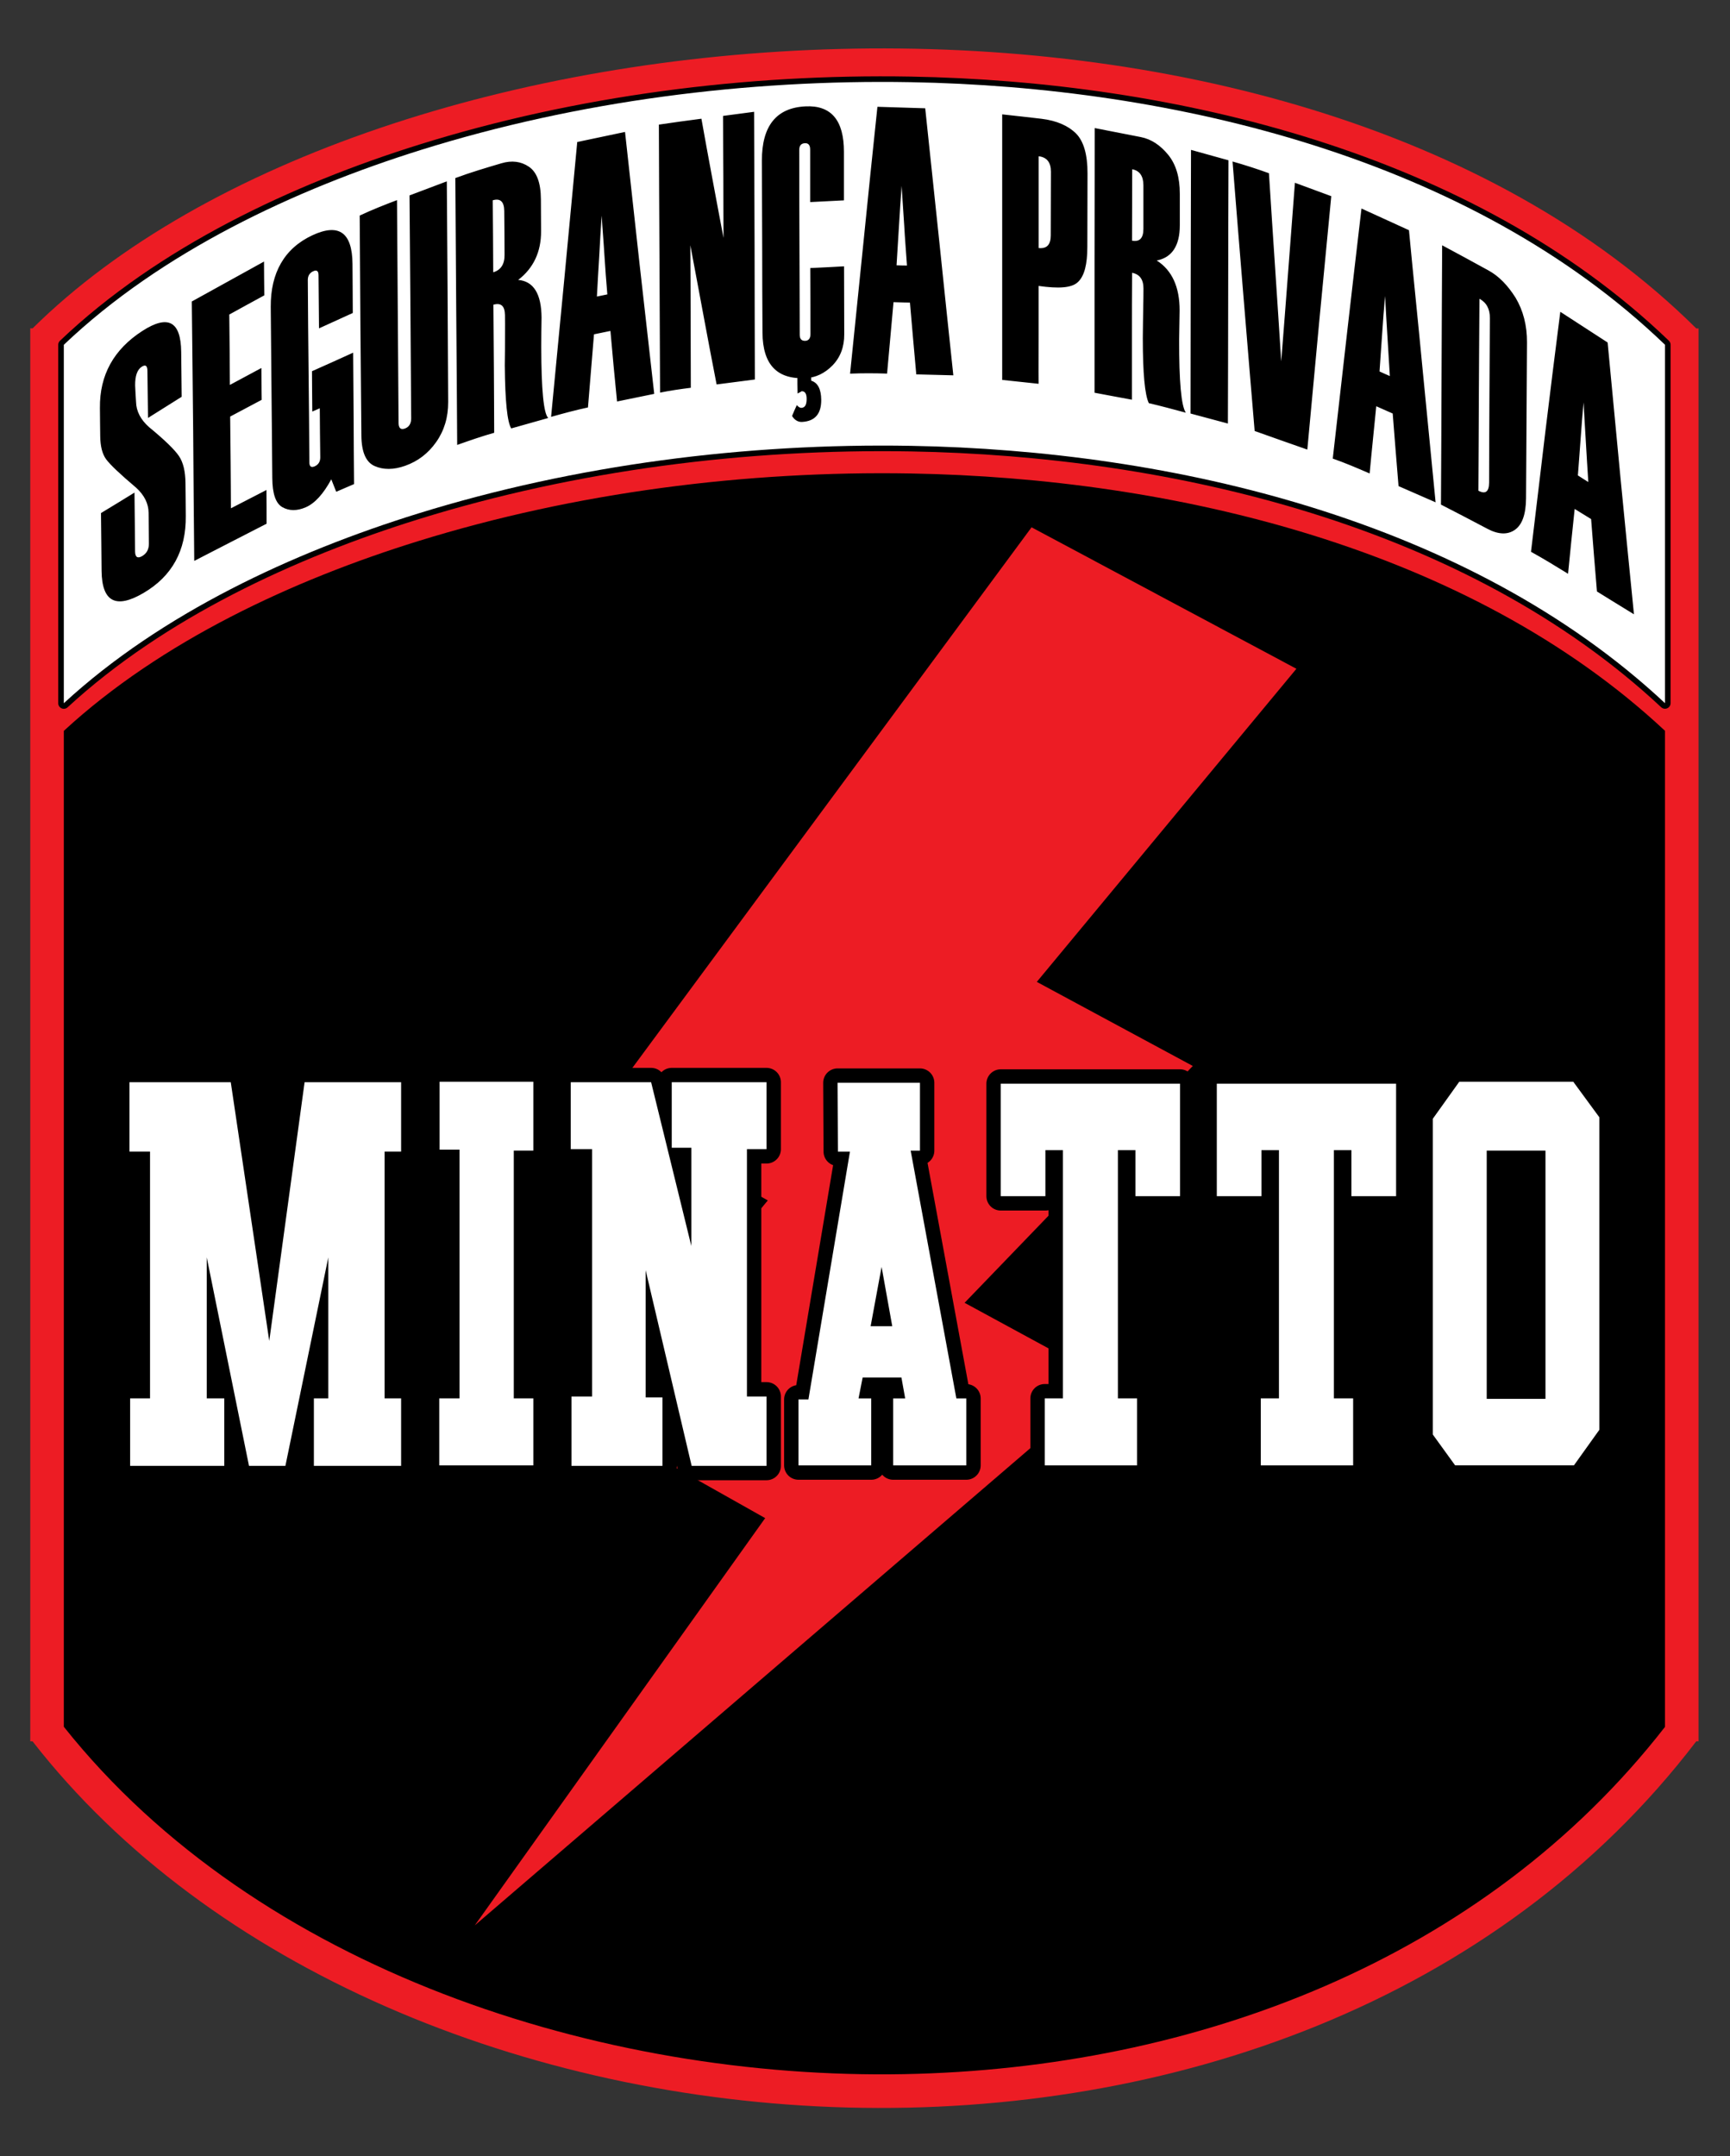 <?xml version="1.0" encoding="UTF-8"?> <!-- Generator: Adobe Illustrator 23.0.3, SVG Export Plug-In . SVG Version: 6.00 Build 0) --> <svg xmlns="http://www.w3.org/2000/svg" xmlns:xlink="http://www.w3.org/1999/xlink" version="1.1" id="Layer_1" x="0px" y="0px" viewBox="0 0 2903.5 3618" style="enable-background:new 0 0 2903.5 3618;" xml:space="preserve"><rect x="0" y="0" width="2903.5" height="3618" fill="#333333" stroke="none"/> <style type="text/css"> .st0{fill-rule:evenodd;clip-rule:evenodd;fill:#ED1C24;} .st1{fill-rule:evenodd;clip-rule:evenodd;} .st2{fill:none;stroke:#000000;stroke-width:18.76;stroke-linejoin:round;stroke-miterlimit:22.926;} .st3{fill-rule:evenodd;clip-rule:evenodd;fill:#FFFFFF;} .st4{fill:none;stroke:#000000;stroke-width:48.224;stroke-linecap:round;stroke-linejoin:round;stroke-miterlimit:22.926;} .st5{fill:#FFFFFF;} </style> <path d="M2646.4,4242.2c0-12.4-0.7-20.4-2-23.9c-1.4-3.5-4.1-5.2-8.3-5.2c-3.6,0-6.3,1.4-8.2,4.2c-1.9,2.8-2.8,11.1-2.8,24.9v125.1 c0,15.5,0.6,25.1,1.9,28.8c1.2,3.7,4.1,5.5,8.6,5.5c4.6,0,7.6-2.1,8.9-6.3c1.3-4.2,1.9-14.2,1.9-30V4242.2z M2716.2,4330.3 c0,27-0.6,46-1.9,57.2c-1.2,11.2-5.2,21.5-11.9,30.7c-6.7,9.3-15.7,16.4-27.1,21.4c-11.4,5-24.6,7.5-39.7,7.5 c-14.4,0-27.2-2.4-38.6-7.1c-11.4-4.7-20.6-11.7-27.5-21.1c-7-9.4-11.1-19.6-12.4-30.6c-1.3-11.1-2-30.4-2-58v-45.9 c0-26.9,0.6-46,1.9-57.2c1.2-11.2,5.2-21.5,11.9-30.7c6.7-9.3,15.7-16.4,27.1-21.4c11.4-5,24.6-7.5,39.7-7.5 c14.3,0,27.2,2.4,38.6,7.1c11.4,4.7,20.6,11.7,27.5,21.1c7,9.4,11.1,19.6,12.4,30.6c1.3,11.1,2,30.4,2,58V4330.3z M2529.4,4173.1 v268.1h-69.8v-268.1H2529.4z M2431.6,4173.1v268.1h-61l-36.3-121.9v121.9H2276v-268.1h58.3l39,120.7v-120.7H2431.6z M2170.7,4142.9 l-19.5,21.7h-46.4l42.7-46.8h46.4l40,46.8h-44.7L2170.7,4142.9z M2180,4242.2c0-12.4-0.7-20.4-2-23.9c-1.4-3.5-4.1-5.2-8.3-5.2 c-3.6,0-6.3,1.4-8.2,4.2c-1.9,2.8-2.8,11.1-2.8,24.9v125.1c0,15.5,0.6,25.1,1.9,28.8c1.2,3.7,4.1,5.5,8.6,5.5c4.6,0,7.6-2.1,8.9-6.3 c1.3-4.2,1.9-14.2,1.9-30V4242.2z M2249.8,4330.3c0,27-0.6,46-1.9,57.2c-1.2,11.2-5.2,21.5-11.9,30.7c-6.7,9.3-15.7,16.4-27.1,21.4 c-11.4,5-24.6,7.5-39.7,7.5c-14.4,0-27.2-2.4-38.6-7.1c-11.4-4.7-20.6-11.7-27.5-21.1c-7-9.4-11.1-19.6-12.4-30.6 c-1.3-11.1-2-30.4-2-58v-45.9c0-26.9,0.6-46,1.9-57.2c1.2-11.2,5.2-21.5,11.9-30.7c6.7-9.3,15.7-16.4,27.1-21.4 c11.4-5,24.6-7.5,39.7-7.5c14.3,0,27.2,2.4,38.6,7.1c11.4,4.7,20.6,11.7,27.5,21.1c7,9.4,11.1,19.6,12.4,30.6c1.3,11.1,2,30.4,2,58 V4330.3z M2062.8,4173.1v268.1h-61l-0.2-181l-24.2,181h-42.7l-25.6-176.9l-0.2,176.9h-61v-268.1h90.1c2.5,16.2,5.3,35.3,8.3,57.1 l9.9,68.1l15.9-125.2H2062.8z M1820,4173.1v268.1h-69.8v-268.1H1820z M1637.5,4218.9v59.7c7.8,0,13.2-1.1,16.3-3.2 c3.1-2.1,4.7-9.1,4.7-21v-14.7c0-8.5-1.5-14.1-4.5-16.8C1651,4220.2,1645.4,4218.9,1637.5,4218.9z M1567.6,4173.1h49.3 c32.9,0,55.1,1.2,66.8,3.8c11.6,2.5,21.1,9,28.5,19.5c7.3,10.4,11,27.1,11,49.9c0,20.8-2.6,34.9-7.8,42 c-5.1,7.2-15.4,11.5-30.6,12.9c13.8,3.5,23.1,8,27.8,13.8c4.7,5.7,7.7,11,8.8,15.8c1.2,4.8,1.7,18,1.7,39.7v70.8h-64.7V4352 c0-14.3-1.1-23.2-3.4-26.7c-2.2-3.5-8.1-5.1-17.6-5.1v121h-69.8V4173.1z M1551.7,4173.1v53.6h-41v214.6h-69.8v-214.6h-41.4v-53.6 H1551.7z M1341.2,4345.6c-3.3-30.4-6.8-68-10.6-112.9c-6.9,51.5-11.2,89.1-13.1,112.9H1341.2z M1378.2,4173.1l39.9,268.1h-71.2 l-3.8-48.1h-25.1l-3.8,48.1H1242l35.4-268.1H1378.2z M1166.1,4218.9v68.3c2,0.1,3.7,0.2,5.1,0.2c6.4,0,10.8-1.6,13.3-4.7 c2.4-3.1,3.7-9.7,3.7-19.6v-22.1c0-9.2-1.4-15.1-4.3-17.9C1181,4220.2,1175.1,4218.9,1166.1,4218.9z M1096.3,4173.1h70.2 c19,0,33.6,1.5,43.8,4.5c10.2,3,17.9,7.3,23,12.9c5.1,5.6,8.6,12.5,10.4,20.4c1.8,8,2.7,20.4,2.7,37.2v23.3 c0,17.1-1.7,29.6-5.3,37.3c-3.5,7.9-10,13.9-19.4,18.1c-9.4,4.2-21.7,6.3-36.9,6.3h-18.7v108.1h-69.8V4173.1z M895.6,4173.1h116.3 v53.6h-46.4v51.2h43.4v50.8h-43.4v59h51.2v53.6h-121V4173.1z M747,4345.6c-3.3-30.4-6.8-68-10.6-112.9 c-6.9,51.5-11.2,89.1-13.1,112.9H747z M784,4173.1l39.9,268.1h-71.2l-3.8-48.1h-25.1l-3.8,48.1h-72.1l35.4-268.1H784z M546.2,4218.9 v176.6c9.9,0,16-2,18.3-6c2.3-4.1,3.4-15,3.4-32.9v-104.3c0-12.2-0.4-19.9-1.1-23.4c-0.8-3.5-2.5-5.9-5.3-7.5 C558.8,4219.7,553.7,4218.9,546.2,4218.9z M476.4,4173.1h52.1c33.6,0,56.4,1.5,68.2,4.6c11.9,3.1,20.9,8.2,27.1,15.3 c6.2,7.1,10.1,14.9,11.6,23.6c1.5,8.7,2.3,25.7,2.3,51.1v93.9c0,24.1-1.1,40.2-3.4,48.3c-2.3,8.1-6.2,14.5-11.8,19.1 c-5.6,4.6-12.6,7.7-20.9,9.6c-8.3,1.8-20.7,2.7-37.4,2.7h-87.8V4173.1z M448.5,4173.1v268.1h-69.8v-268.1H448.5z M366.7,4173.1 l-35.3,268.1H225.8l-40.4-268.1h73.6c8.3,74,14.3,136.5,18.1,187.6c3.7-51.7,7.6-97.6,11.5-137.6l4.6-50H366.7z M2235.2,3828.7 c0-12.4-0.7-20.4-2-23.9c-1.4-3.5-4.1-5.2-8.3-5.2c-3.6,0-6.3,1.4-8.2,4.2c-1.9,2.8-2.8,11.1-2.8,24.9v125.1 c0,15.5,0.6,25.1,1.9,28.8c1.2,3.7,4.1,5.5,8.6,5.5c4.6,0,7.6-2.1,8.9-6.3c1.3-4.2,1.9-14.2,1.9-29.9V3828.7z M2305.1,3916.8 c0,27-0.6,46-1.9,57.2c-1.2,11.2-5.2,21.5-11.9,30.7c-6.7,9.3-15.7,16.4-27.1,21.4c-11.4,5-24.6,7.5-39.7,7.5 c-14.4,0-27.2-2.4-38.6-7.1c-11.4-4.7-20.6-11.7-27.5-21.1c-7-9.4-11.1-19.6-12.4-30.6c-1.3-11.1-2-30.4-2-58v-45.9 c0-26.9,0.6-46,1.9-57.2c1.2-11.2,5.2-21.5,11.9-30.7c6.7-9.3,15.7-16.4,27.1-21.4c11.4-5,24.6-7.5,39.7-7.5 c14.3,0,27.2,2.4,38.6,7.1c11.4,4.7,20.6,11.7,27.5,21.1c7,9.4,11.1,19.6,12.4,30.6c1.3,11.1,2,30.4,2,58V3916.8z M2028.6,3805.4 V3982c9.9,0,16-2,18.3-6c2.3-4.1,3.4-15,3.4-32.9v-104.3c0-12.2-0.4-19.9-1.1-23.4c-0.8-3.5-2.5-5.9-5.3-7.5 C2041.1,3806.2,2036.1,3805.4,2028.6,3805.4z M1958.7,3759.6h52.1c33.6,0,56.4,1.5,68.2,4.6c11.9,3.1,20.9,8.2,27.1,15.3 c6.2,7.1,10.1,14.9,11.6,23.6c1.5,8.7,2.3,25.7,2.3,51.1v93.9c0,24.1-1.1,40.2-3.4,48.3c-2.3,8.1-6.2,14.5-11.8,19.1 c-5.6,4.6-12.6,7.7-20.9,9.6c-8.3,1.8-20.7,2.7-37.4,2.7h-87.8V3759.6z M1930.8,3759.6v268.1h-61l-36.3-121.9v121.9h-58.3v-268.1 h58.3l39,120.7v-120.7H1930.8z M1634.3,3759.6h116.3v53.6h-46.4v51.2h43.4v50.8h-43.4v59h51.2v53.6h-121V3759.6z M1607.1,3858.6 h-69.8v-24.3c0-15.4-0.6-25-1.9-28.8c-1.3-3.9-4.4-5.8-9.3-5.8c-4.2,0-7.1,1.6-8.6,5c-1.5,3.3-2.3,11.8-2.3,25.5v128.6 c0,12,0.7,19.9,2.3,23.7c1.5,3.8,4.5,5.7,9,5.7c5,0,8.3-2.1,10.1-6.4c1.8-4.3,2.7-12.7,2.7-25.2v-31.7h-13.6V3884h81.4v143.7h-43.9 l-6.4-19.2c-4.7,8.3-10.7,14.5-17.9,18.7c-7.2,4.2-15.8,6.3-25.5,6.3c-11.7,0-22.6-2.8-32.8-8.5c-10.2-5.7-17.9-12.7-23.2-21.1 c-5.3-8.4-8.6-17.2-9.9-26.4c-1.3-9.2-2-23-2-41.5v-79.7c0-25.6,1.4-44.2,4.1-55.8c2.8-11.6,10.7-22.3,23.7-31.9 c13-9.7,29.9-14.5,50.7-14.5c20.4,0,37.3,4.2,50.7,12.6c13.5,8.4,22.3,18.4,26.3,29.9c4.1,11.6,6.1,28.3,6.1,50.3V3858.6z M1306.6,3759.6h116.3v53.6h-46.4v51.2h43.4v50.8h-43.4v59h51.2v53.6h-121V3759.6z M1290.7,3759.6v53.6h-41v214.6h-69.8v-214.6 h-41.4v-53.6H1290.7z M1054.3,3828.7c0-12.4-0.7-20.4-2-23.9c-1.4-3.5-4.1-5.2-8.3-5.2c-3.6,0-6.3,1.4-8.2,4.2 c-1.9,2.8-2.8,11.1-2.8,24.9v125.1c0,15.5,0.6,25.1,1.9,28.8c1.2,3.7,4.1,5.5,8.6,5.5c4.6,0,7.6-2.1,8.9-6.3 c1.3-4.2,1.9-14.2,1.9-29.9V3828.7z M1124.1,3916.8c0,27-0.6,46-1.9,57.2c-1.2,11.2-5.2,21.5-11.9,30.7 c-6.7,9.3-15.7,16.4-27.1,21.4c-11.4,5-24.6,7.5-39.7,7.5c-14.4,0-27.2-2.4-38.6-7.1c-11.4-4.7-20.6-11.7-27.5-21.1 c-6.9-9.4-11.1-19.6-12.4-30.6c-1.3-11.1-2-30.4-2-58v-45.9c0-26.9,0.6-46,1.9-57.2c1.2-11.2,5.2-21.5,11.9-30.7 c6.7-9.3,15.7-16.4,27.1-21.4c11.4-5,24.6-7.5,39.7-7.5c14.3,0,27.2,2.4,38.6,7.1c11.4,4.7,20.6,11.7,27.5,21.1 c6.9,9.4,11.1,19.6,12.4,30.6c1.3,11.1,2,30.4,2,58V3916.8z M852.4,3805.4v59.7c7.8,0,13.2-1.1,16.3-3.2c3.1-2.1,4.7-9.1,4.7-21 v-14.7c0-8.5-1.5-14.1-4.5-16.8C865.9,3806.7,860.4,3805.4,852.4,3805.4z M782.6,3759.6h49.3c32.9,0,55.1,1.2,66.8,3.8 c11.6,2.5,21.1,9,28.5,19.5c7.3,10.4,11,27.1,11,49.9c0,20.8-2.6,34.9-7.8,42c-5.1,7.2-15.4,11.5-30.6,12.9 c13.8,3.5,23.1,8,27.8,13.8c4.7,5.7,7.7,11,8.8,15.8c1.2,4.8,1.7,18,1.7,39.7v70.8h-64.7v-89.2c0-14.3-1.1-23.2-3.4-26.7 c-2.2-3.5-8.1-5.1-17.6-5.1v121h-69.8V3759.6z M682.3,3805.4v68.3c2,0.1,3.7,0.2,5.1,0.2c6.4,0,10.8-1.6,13.3-4.7 c2.4-3.1,3.7-9.7,3.7-19.6v-22.1c0-9.2-1.4-15.1-4.3-17.9C697.2,3806.7,691.3,3805.4,682.3,3805.4z M612.5,3759.6h70.2 c19,0,33.6,1.5,43.8,4.5c10.2,3,17.9,7.3,23,12.9c5.1,5.6,8.6,12.5,10.5,20.4c1.8,8,2.7,20.4,2.7,37.2v23.3 c0,17.1-1.7,29.6-5.3,37.3c-3.5,7.9-10,13.9-19.4,18.1c-9.4,4.2-21.7,6.3-36.9,6.3h-18.7v108.1h-69.8V3759.6z"></path> <path class="st0" d="M54.6,551.1c576.2-570.1,2105.9-680.4,2792.3,0h3.8v3.7v2363.4v3.7h-3.8c-668.6,875.9-2198.6,762.8-2792.3,0 h-3.8v-3.7V554.7v-3.7H54.6z"></path> <path class="st1" d="M107.1,1226.4v1671.1c325.2,408.6,903.2,592.5,1410.4,582.9c486.5-9.2,972.2-191.1,1276.9-582.7V1226.3 c-328.8-307.2-826.6-424.1-1265.7-431.8c-276.5-4.8-562.9,31.6-827.1,113.6C491.7,973.2,270.6,1075.7,107.1,1226.4"></path> <path class="st2" d="M107.1,578.6V1180c163.5-150.7,384.6-253.2,594.5-318.3c264.2-81.9,550.6-118.4,827.1-113.6 c439.1,7.7,936.9,124.6,1265.7,431.8V578.5c-326.4-313.8-826-432.8-1266.3-440.6c-274.6-4.8-559,31.6-821.4,113.6 C494.3,317.8,270.3,423.1,107.1,578.6z"></path> <path class="st3" d="M107.1,578.6V1180c163.5-150.7,384.6-253.2,594.5-318.3c264.2-81.9,550.6-118.4,827.1-113.6 c439.1,7.7,936.9,124.6,1265.7,431.8V578.5c-326.4-313.8-826-432.8-1266.3-440.6c-274.5-4.8-559,31.6-821.3,113.6 C494.3,317.9,270.3,423.1,107.1,578.6"></path> <polygon class="st0" points="1731.3,884.8 2175.8,1122.2 1740.1,1647.6 2001.9,1788.7 1618.9,2186.1 1860.5,2317.3 796.8,3230.8 1284.2,2547.4 986.6,2379.8 1288.6,2014.3 1011.6,1859.2 "></polygon> <path d="M2665.7,808.9c-1.3-22.3-3-44.9-4.1-66.9c-1.2-22.1-2.8-44.6-3.9-66.8c-1.8,20.4-3.5,40.8-4.9,61.3 c-1.4,20.4-3.1,40.8-4.6,61.3C2653.9,801.4,2659.8,805.1,2665.7,808.9 M2742.3,1030.8c-20.9-12.9-41.8-25.6-62.1-38.3 c-3.4-40.4-6.7-81-9.8-121.5c-9.3-5.7-18.6-11.4-27.6-17c-3.9,36.2-7.5,72.5-11.1,108.8c-20.6-12.7-41.5-25.5-62.2-36.9 c8.3-67.9,16.1-135.4,24.2-202.3c8.1-67,16.5-133.8,25-200.4c26.3,17,52.9,34.2,79.4,51.5c7.2,76.1,14.4,152.3,21.7,228.2 C2727.1,878.9,2734.8,954.8,2742.3,1030.8z M2499.2,809.8c0.2-45.9,0.1-91.9,0.5-138c0.4-46.1,0.4-92,0.8-138 c0.1-15.3-5.7-26.1-17.5-32.5c-0.5,53.8-0.6,107.4-1,161.2c-0.4,53.6-0.3,107.2-0.8,160.9C2493,829.7,2499.1,825.3,2499.2,809.8z M2418.4,846.7c0.5-72.5,0.7-144.9,1-217.5c0.4-72.4,0.5-145,1-217.6c25.8,13.7,51.8,28,77.9,42.3c17,9.3,32,24.5,45.4,45.8 c12.6,21.2,19.3,46.3,19.1,75.1c-0.3,43.5-0.5,87.1-0.8,130.6c-0.3,43.5-0.5,87.1-0.8,130.6c-0.2,27-6.5,44.6-18.8,53.1 c-12.1,8.5-27.8,7.9-45.9-1.7C2470.6,873.7,2444.5,860.1,2418.4,846.7z M2332.6,631c-1.3-22.4-2.8-45-4.1-67.2 c-1.3-22.2-2.8-44.7-3.9-67.1c-1.8,21.1-3.6,42-4.9,63.2c-1.3,21.1-3.1,42.2-4.4,63.4C2320.7,625.9,2326.7,628.4,2332.6,631z M2409.4,842.9c-20.9-9.1-41.5-18.2-62.2-27.2c-3.3-40.6-6.7-81.2-9.8-121.8c-9-4-18.3-8.2-27.6-12.2c-3.6,37.5-7.7,75.2-11.1,112.8 c-20.9-9.1-41.3-17.8-61.9-25c8-70.4,16-140.8,24-210.9c8-69.7,16-139.3,24.2-208.7c26.6,12.1,53.1,24.2,79.7,36.4 c7.2,76.3,15.2,152.4,22.4,228.5C2394.5,690.8,2401.9,766.8,2409.4,842.9z M2234.3,329.2c-6.9,70.7-13.7,141.7-20.4,212.4 c-6.7,70.8-13.1,141.9-19.8,212.8c-29.7-10.4-59.3-20.8-88.4-31.2c-6.2-75.7-12.8-151.1-18.8-226.2c-6.1-75.2-12.4-150.5-18.3-226 c20.4,5.8,40.7,12.3,61.1,19.7c3.3,52.7,6.8,105.3,10.3,158c3.5,52.5,7,105,10.3,157.7c3.9-50.1,7.9-100,11.6-150 c3.7-49.9,7.5-99.7,11.4-149.7C2193.6,314.2,2213.7,321.7,2234.3,329.2z M2060.8,710.7c-20.9-5.7-41.5-11.2-62.7-16.8 c0-73.6,0.1-147.4,0.3-221.1c0.1-73.7,0.3-147.4,0.5-221.3c21.1,5.9,42,11.6,62.9,17.5c-0.3,73.7-0.4,147.4-0.5,220.8 C2061.2,563.7,2061.1,637.2,2060.8,710.7z M1919,384c0-24.2,0-48.7,0-72.9c0-15.6-6.2-24.7-18.8-27.1c0,39.9-0.3,80.1-0.3,119.8 C1912.5,406.3,1919,399.8,1919,384z M1990.2,692.5c-20.9-5.6-41.8-11.3-62.1-16c-6.7-13.8-10.1-50.1-10.1-108.8c0-0.2,0-0.4,0-0.7 c0.3-8.9,0-17.7,0.3-26.5c0.8-37,0.8-55.7,0.8-56.5c0-15.2-6.5-23.9-19.1-26.2c-0.3,35.6-0.3,71-0.3,106.5c0,35.5,0,70.9,0,106.4 c-20.9-3.9-42-7.7-62.7-11.7c0-74,0-148,0-221.9c0-74,0.3-148.2,0.3-222.2c25.8,5,51.6,10.1,77.3,15.1c17.8,3.5,33,13.8,46.2,30 c13.1,16.3,19.3,37.9,19.3,65c0,17.6,0,35.5,0,53.1c0,34.3-13.2,54.1-38.7,59c25.8,16.6,38.4,44.6,38.4,83.8 c-0.3,16.2-0.5,32.3-0.8,48.3C1978.8,639.7,1982.4,680.9,1990.2,692.5z M1763.5,395.1c0-35.8,0.3-71.4,0.3-107 c0-15.7-6.9-24.3-20.6-25.9c0,25.7,0,51.4,0,77c0,25.7,0,51.3,0,77C1756.8,417.7,1763.5,410.7,1763.5,395.1z M1743.1,479.8 c0,27.4-0.1,54.9,0,82.2c0.1,27.3-0.3,54.7,0,82c-20.4-2.1-40.7-4.4-61.1-6.5c0-74.2,0-148.6,0-222.7c0-74.3,0-148.6,0-222.9 c21.9,2.4,43.8,4.8,65.8,7.4c26.1,3.1,45.6,12.1,58.3,24.9c12.6,12.8,19.2,35.1,19.1,66.9c-0.1,41.1-0.3,82.2-0.3,123.2 c0,29.1-4.9,48.6-15.5,58.7C1799.1,483.3,1776.9,484.6,1743.1,479.8z M1522.2,445.6c-1.5-22.2-3.4-44.5-4.6-66.7 c-1.3-22.2-3.1-44.7-4.4-66.9c-1.6,22.1-3.1,44.5-4.4,66.6c-1.3,22.1-2.8,44.4-4.1,66.6C1510.3,445.4,1516.2,445.6,1522.2,445.6z M1600,629.8c-20.6-0.6-41.5-1-62.2-1.6c-3.6-40.1-7.2-80.2-10.6-120.4c-9.3-0.3-18.6-0.5-27.6-0.8c-3.6,40-7.2,80-10.8,119.9 c-20.9-0.7-41.5-0.8-62.1,0.1c7.7-75,15.3-150,22.9-224.7c7.6-74.5,15-148.7,23-223.1c26.8,0.8,53.4,1.7,80.2,2.5 c7.7,74.7,16,149.5,23.7,224.2C1584.3,480.5,1592,555.2,1600,629.8z M1329.3,698c2.6-6.1,5.1-12.1,8-18.2c2.8,3.2,5.7,4.8,7.7,4.6 c6.2-0.4,8.6-5.1,8.8-14.5c0.1-9.3-2.8-13.7-8.5-13.4c-0.5,0.5-2.6,1.8-6.7,3.8c-0.3-10.4-0.3-20.8-0.3-31.4 c7.7-0.4,15.5-0.7,23.2-1.2c0,3.7,0,7.4,0,11.1c11.1,3.4,16.6,14.2,16.8,32.2c0.1,23.6-10.6,35.8-32.2,37 C1339.6,708.3,1333.7,705.1,1329.3,698z M1416.4,336.2c-19.1,0.9-37.9,1.9-56.7,2.9c0-29.4,0-58.9,0-88.3c0-7.4-3.1-10.8-8.8-10.5 c-6.4,0.3-9.5,4.1-9.5,11.4c0,51.7,0,103.3,0.3,155c0.3,51.6,0.3,103.3,0.5,154.9c0,7.3,3.1,10.6,9.5,10.3c5.4-0.3,8.5-4,8.5-11.4 c0-36.9,0-73.7-0.3-110.7c18.8-0.9,37.7-1.8,56.7-2.9c0,38.1,0.1,76,0.3,114c0.1,21.2-6.4,38.5-19.6,52.2 c-13.2,13.4-28.1,20.5-44.9,21.4c-48.2,2.5-72.3-22.5-72.7-76.2c-0.4-48.1-0.4-96.3-0.5-144.3c-0.1-48.1-0.4-96.3-0.5-144.5 c-0.1-58.2,24.2-88.6,73-91c43.3-2.2,64.7,23.3,64.7,76.2C1416.4,282,1416.4,309.1,1416.4,336.2z M1266.9,636.8 c-21.7,2.8-42.8,5.6-64.2,8.3c-7.5-38.9-15.1-77.8-22.2-116.7c-7.1-38.9-14.7-77.9-21.9-116.9c0.3,39.9,0.4,79.9,0.5,119.7 c0.1,39.8,0.3,79.7,0.3,119.5c-17,2.1-34.3,4.6-51.6,8.1c-0.3-74.9-0.7-149.9-1-224.8c-0.4-74.9-0.8-149.9-1-224.9 c24-3.6,47.7-6.8,71.4-9.9c5.9,33.4,12.1,66.7,18.3,100.1c6.2,33.2,12.4,66.6,18.8,99.9c-0.3-34.1-0.1-68.2-0.3-102.3 c-0.1-34.2-0.5-68.2-0.5-102.4c17.3-2.3,34.6-4.6,52.1-6.9c0.3,74.9,0.5,149.8,0.8,224.6C1266.6,487.1,1266.6,562,1266.9,636.8z M1019.3,494c-1.8-22-3.6-44-4.9-66c-1.3-22.1-3.3-44-4.6-66.2c-1.6,22.7-2.9,45.4-4.1,67.9c-1.3,22.6-2.8,45.2-3.9,67.9 C1007.5,496.4,1013.4,495.2,1019.3,494z M1098,660.9c-20.9,4.2-41.5,8.4-62.4,12.8c-3.9-39.5-7.7-78.9-11.1-118.4 c-9.3,1.9-18.6,3.8-27.6,5.7c-3.4,40.9-6.7,81.8-10.1,122.7c-20.6,4.4-41.3,10-61.9,15.8c7.2-77.1,14.9-154.1,22.2-231.4 c7.2-76.7,14.4-153.3,21.7-229.8c26.8-5.7,53.4-11.3,80.2-16.9c8,73.2,16.1,146.5,24.2,219.8C1081.4,514.3,1089.7,587.5,1098,660.9z M846.8,427.6c-0.1-24.5-0.2-49.1-0.5-73.7c-0.2-15.6-6.7-21.6-19.3-17.8c0.5,40.3,0.5,80.6,0.8,120.8 C840.4,453.2,847,443.5,846.8,427.6z M920.1,701.4c-21.1,5.9-41.5,11.7-62.1,17.5c-6.7-10.9-10.3-45.9-10.8-105.3c0-0.2,0-0.5,0-0.7 c0.3-9,0-18,0.3-27c0.3-37.4,0-56.4,0-57.2c-0.3-15.4-6.5-21-19.4-17.4c0.3,35.8,0.5,71.7,0.8,107.5c0.3,35.8,0.3,71.7,0.5,107.4 c-20.9,5.9-41.3,13-62.1,20.4c-0.5-74.6-0.9-149.3-1.6-223.9c-0.6-74.6-1-149.2-1.5-223.9c25.8-9.6,51.6-17.2,77.3-24.8 c17.5-5.2,32.8-3.2,45.9,5.6c13.4,8.8,20.2,27,20.4,54.4c0.1,18,0.2,35.9,0.3,53.9c0.2,34.8-12.9,62.2-38.4,81.8 c25.8,2.2,38.9,23.3,39.2,63.1c-0.3,16.5-0.5,33-0.5,49.4C908.5,654.2,912.4,693.9,920.1,701.4z M603.7,361.7 c20.9-9.8,41.8-18,62.6-25.9c0.5,62.3,0.9,124.6,1.3,186.9c0.4,62.3,0.8,124.5,1.3,186.8c0.1,8.9,3.6,12.1,10.6,9.6 c6.9-2.5,10.6-8.2,10.6-17c-0.5-62.4-0.8-124.8-1.3-187.1c-0.5-62.4-1-124.7-1.5-187.1c20.9-7.9,41.8-15.7,62.6-23.6 c0.5,61.7,0.9,123.5,1.3,185.1c0.4,61.7,0.7,123.5,1,185.1c0.1,25.8-6.7,48.2-20.1,67.2c-13.4,19.1-30.7,32.3-52.1,39.9 c-19.4,6.9-36.6,6.9-51.1,0.5c-14.7-6.4-22.2-23.4-22.4-51.6c-0.5-61.4-1-123-1.6-184.4C604.5,484.7,604.2,423.1,603.7,361.7z M594.2,812.3c-10.1,4.4-20.1,8.7-29.9,12.9c-2.9-6.9-5.4-13.9-8.3-20.9c-13.4,24.8-27.8,40.4-42.8,46.9 c-14.7,6.4-28.1,6.2-39.2-0.1c-11.3-6.4-16.8-22.6-17-48.8c-0.3-48-0.9-95.8-1.3-143.7c-0.4-47.8-0.9-95.7-1.3-143.6 c-0.4-57.2,22.9-98.3,69.9-120.2c44.6-20.7,66.8-4.7,67.3,47.8c0.3,27.6,0.3,55.2,0.5,82.6c-19.1,8.7-37.9,17.3-56.7,25.8 c-0.3-29.7-0.6-59.5-0.8-89.2c0-7.2-3.1-9.4-9-6.6c-5.9,2.7-9.1,7.7-9,14.9c0.2,51,0.8,101.9,1.3,152.9 c0.5,50.9,1.1,101.8,1.3,152.8c0,7.1,3.1,9.3,9,6.7c5.9-2.6,9.3-7.6,9.3-14.8c-0.2-27.5-0.8-55.1-0.8-82.6 c-4.4,1.8-8.5,3.6-12.6,5.5c-0.3-22.5-0.3-45-0.5-67.7c23-10.2,45.9-20.5,69.1-31.1c0.3,37,0.5,73.6,0.8,110.4 C593.6,738.9,593.9,775.6,594.2,812.3z M447.4,878.8c-40.5,20.8-81,41.5-121.4,62.4c-0.8-72.5-1.2-145.1-1.8-217.7 c-0.6-72.4-1.6-145-2.3-217.6c40.2-22.2,80.7-44.6,121.2-67c0,18.9,0.3,37.8,0.5,56.7c-19.8,10.7-39.2,21.4-58.8,32.2 c0.5,39.4,0.8,78.8,1,118.1c17.5-9.4,35.1-18.9,52.9-28.4c0,17.9,0.3,35.6,0.5,53.4c-17.5,9.4-35.3,18.8-52.9,28.1 c0.3,25.7,0.5,51.4,0.8,77c0.3,25.6,0.3,51.3,0.5,76.9c19.9-10.2,39.7-20.4,59.6-30.7C447.4,841.1,447.4,859.9,447.4,878.8z M169.5,860.9c18.6-11.3,37.4-22.6,56.2-34.3c0.5,33,0.6,65.8,1,98.7c0.1,9.9,4.4,12.3,12.1,7.7c7.7-4.6,11.2-11.6,11.1-21.3 c-0.2-17.1-0.4-34-0.5-51.1c-0.1-15.6-7.2-29.8-21.1-42.4c-26.8-22.6-43.6-38.6-50.3-47.7c-6.7-9.4-9.5-22.2-9.8-38.2 c-0.3-15.8-0.3-31.8-0.5-47.8c-0.6-55.3,23.2-98.2,71.4-129.3c43.1-27.7,64.5-16,65,35.4c0.3,25,0.5,50.1,0.8,75.2 c-18.8,11.9-37.9,23.7-56.5,35.5c-0.3-26.4-0.6-52.8-1-79.1c-0.1-8.6-3.1-10.9-9.5-6.8c-7.5,4.7-11.3,15.3-11.1,31.5 c0.3,9.1,1,18.3,1.5,27.1c0.3,16,7.7,30.1,21.7,42.6c26.6,21.8,43.3,38.2,50.5,48.9c7.2,10.8,10.6,25.9,10.8,45.2 c0.3,18.4,0.3,36.9,0.5,55.3c0.6,57.8-22.9,100.8-70.9,129c-46.4,27.3-69.8,14.8-70.4-36.8C170.1,925.7,170,893.3,169.5,860.9z"></path> <polygon class="st4" points="511.2,1816 673.2,1816 673.2,1932.3 645.5,1932.3 645.5,2346.5 673.2,2346.5 673.2,2459.7 526.8,2459.7 526.8,2346.5 551,2346.5 551,2109.9 479,2459.7 417.9,2459.7 347,2109.9 347,2346.5 376.4,2346.5 376.4,2459.7 218.4,2459.7 218.4,2346.5 251.8,2346.5 251.8,1932.3 217.3,1932.3 217.3,1816 387.3,1816 451.9,2250.1 "></polygon> <polygon class="st4" points="895.1,2346.5 895.1,2458.9 737.2,2458.9 737.2,2346.5 771.2,2346.5 771.2,1929.1 737.8,1929.1 737.8,1815.2 895.1,1815.2 895.1,1930.7 862.3,1930.7 862.3,2192 862.3,2346.5 "></polygon> <polygon class="st4" points="1111.8,2459.7 959.1,2459.7 959.1,2343.3 993.7,2343.3 993.7,1928.3 957.9,1928.3 957.9,1816 1092.8,1816 1160.3,2090.8 1160.3,1925.9 1127.4,1925.9 1127.4,1816 1286.5,1816 1286.5,1928.3 1253.6,1928.3 1253.6,2343.3 1286.5,2343.3 1286.5,2459.7 1160.8,2459.7 1083.6,2131.4 1083.6,2344.9 1111.8,2344.9 "></polygon> <path class="st4" d="M1497.5,2225.4l-17.9-99.6l-18.4,99.6H1497.5z M1462.3,2458.9h-122.2v-110.7h16.7l69.7-415.8h-20.2l-0.6-115.5 h138.3v113.9h-15.6l76.7,415.8h16.7v112.3h-122.8v-112.3h20.2l-6.3-35.1h-65.1l-6.9,35.1h21.3V2458.9z"></path> <polygon class="st4" points="1908.4,2458.9 1753.4,2458.9 1753.4,2346.5 1783.9,2346.5 1783.9,1929.9 1754.5,1929.9 1754.5,2007.2 1679.6,2007.2 1679.6,1818.4 1980.5,1818.4 1980.5,2007.2 1905.6,2007.2 1905.6,1929.9 1876.2,1929.9 1876.2,2346.5 1908.4,2346.5 "></polygon> <polygon class="st4" points="2271,2458.9 2116,2458.9 2116,2346.5 2146.5,2346.5 2146.5,1929.9 2117.1,1929.9 2117.1,2007.2 2042.2,2007.2 2042.2,1818.4 2343.1,1818.4 2343.1,2007.2 2268.1,2007.2 2268.1,1929.9 2238.7,1929.9 2238.7,2346.5 2271,2346.5 "></polygon> <path class="st4" d="M2593.8,1930.7h-98.6v416.6h98.6V1930.7z M2442.2,2458.9l-37.5-51.8v-529.8l44.4-62.1h191.4l43.8,59.7v524.2 l-42.7,59.7H2442.2z"></path> <polygon class="st5" points="511.2,1816 673.2,1816 673.2,1932.3 645.5,1932.3 645.5,2346.5 673.2,2346.5 673.2,2459.7 526.8,2459.7 526.8,2346.5 551,2346.5 551,2109.9 479,2459.7 417.9,2459.7 347,2109.9 347,2346.5 376.4,2346.5 376.4,2459.7 218.4,2459.7 218.4,2346.5 251.8,2346.5 251.8,1932.3 217.3,1932.3 217.3,1816 387.3,1816 451.9,2250.1 "></polygon> <polygon class="st5" points="895.1,2346.5 895.1,2458.9 737.2,2458.9 737.2,2346.5 771.2,2346.5 771.2,1929.1 737.8,1929.1 737.8,1815.2 895.1,1815.2 895.1,1930.7 862.3,1930.7 862.3,2192 862.3,2346.5 "></polygon> <polygon class="st5" points="1111.8,2459.7 959.1,2459.7 959.1,2343.3 993.7,2343.3 993.7,1928.3 957.9,1928.3 957.9,1816 1092.8,1816 1160.3,2090.8 1160.3,1925.9 1127.4,1925.9 1127.4,1816 1286.5,1816 1286.5,1928.3 1253.6,1928.3 1253.6,2343.3 1286.5,2343.3 1286.5,2459.7 1160.8,2459.7 1083.6,2131.4 1083.6,2344.9 1111.8,2344.9 "></polygon> <path class="st5" d="M1497.5,2225.4l-17.9-99.6l-18.4,99.6H1497.5z M1462.3,2458.9h-122.2v-110.7h16.7l69.7-415.8h-20.2l-0.6-115.5 h138.3v113.9h-15.6l76.7,415.8h16.7v112.3h-122.8v-112.3h20.2l-6.3-35.1h-65.1l-6.9,35.1h21.3V2458.9z"></path> <polygon class="st5" points="1908.4,2458.9 1753.4,2458.9 1753.4,2346.5 1783.9,2346.5 1783.9,1929.9 1754.5,1929.9 1754.5,2007.2 1679.6,2007.2 1679.6,1818.4 1980.5,1818.4 1980.5,2007.2 1905.6,2007.2 1905.6,1929.9 1876.2,1929.9 1876.2,2346.5 1908.4,2346.5 "></polygon> <polygon class="st5" points="2271,2458.9 2116,2458.9 2116,2346.5 2146.5,2346.5 2146.5,1929.9 2117.1,1929.9 2117.1,2007.2 2042.2,2007.2 2042.2,1818.4 2343.1,1818.4 2343.1,2007.2 2268.1,2007.2 2268.1,1929.9 2238.7,1929.9 2238.7,2346.5 2271,2346.5 "></polygon> <path class="st5" d="M2593.8,1930.7h-98.6v416.6h98.6V1930.7z M2442.2,2458.9l-37.5-51.8v-529.8l44.4-62.1h191.4l43.8,59.7v524.2 l-42.7,59.7H2442.2z"></path> </svg> 
